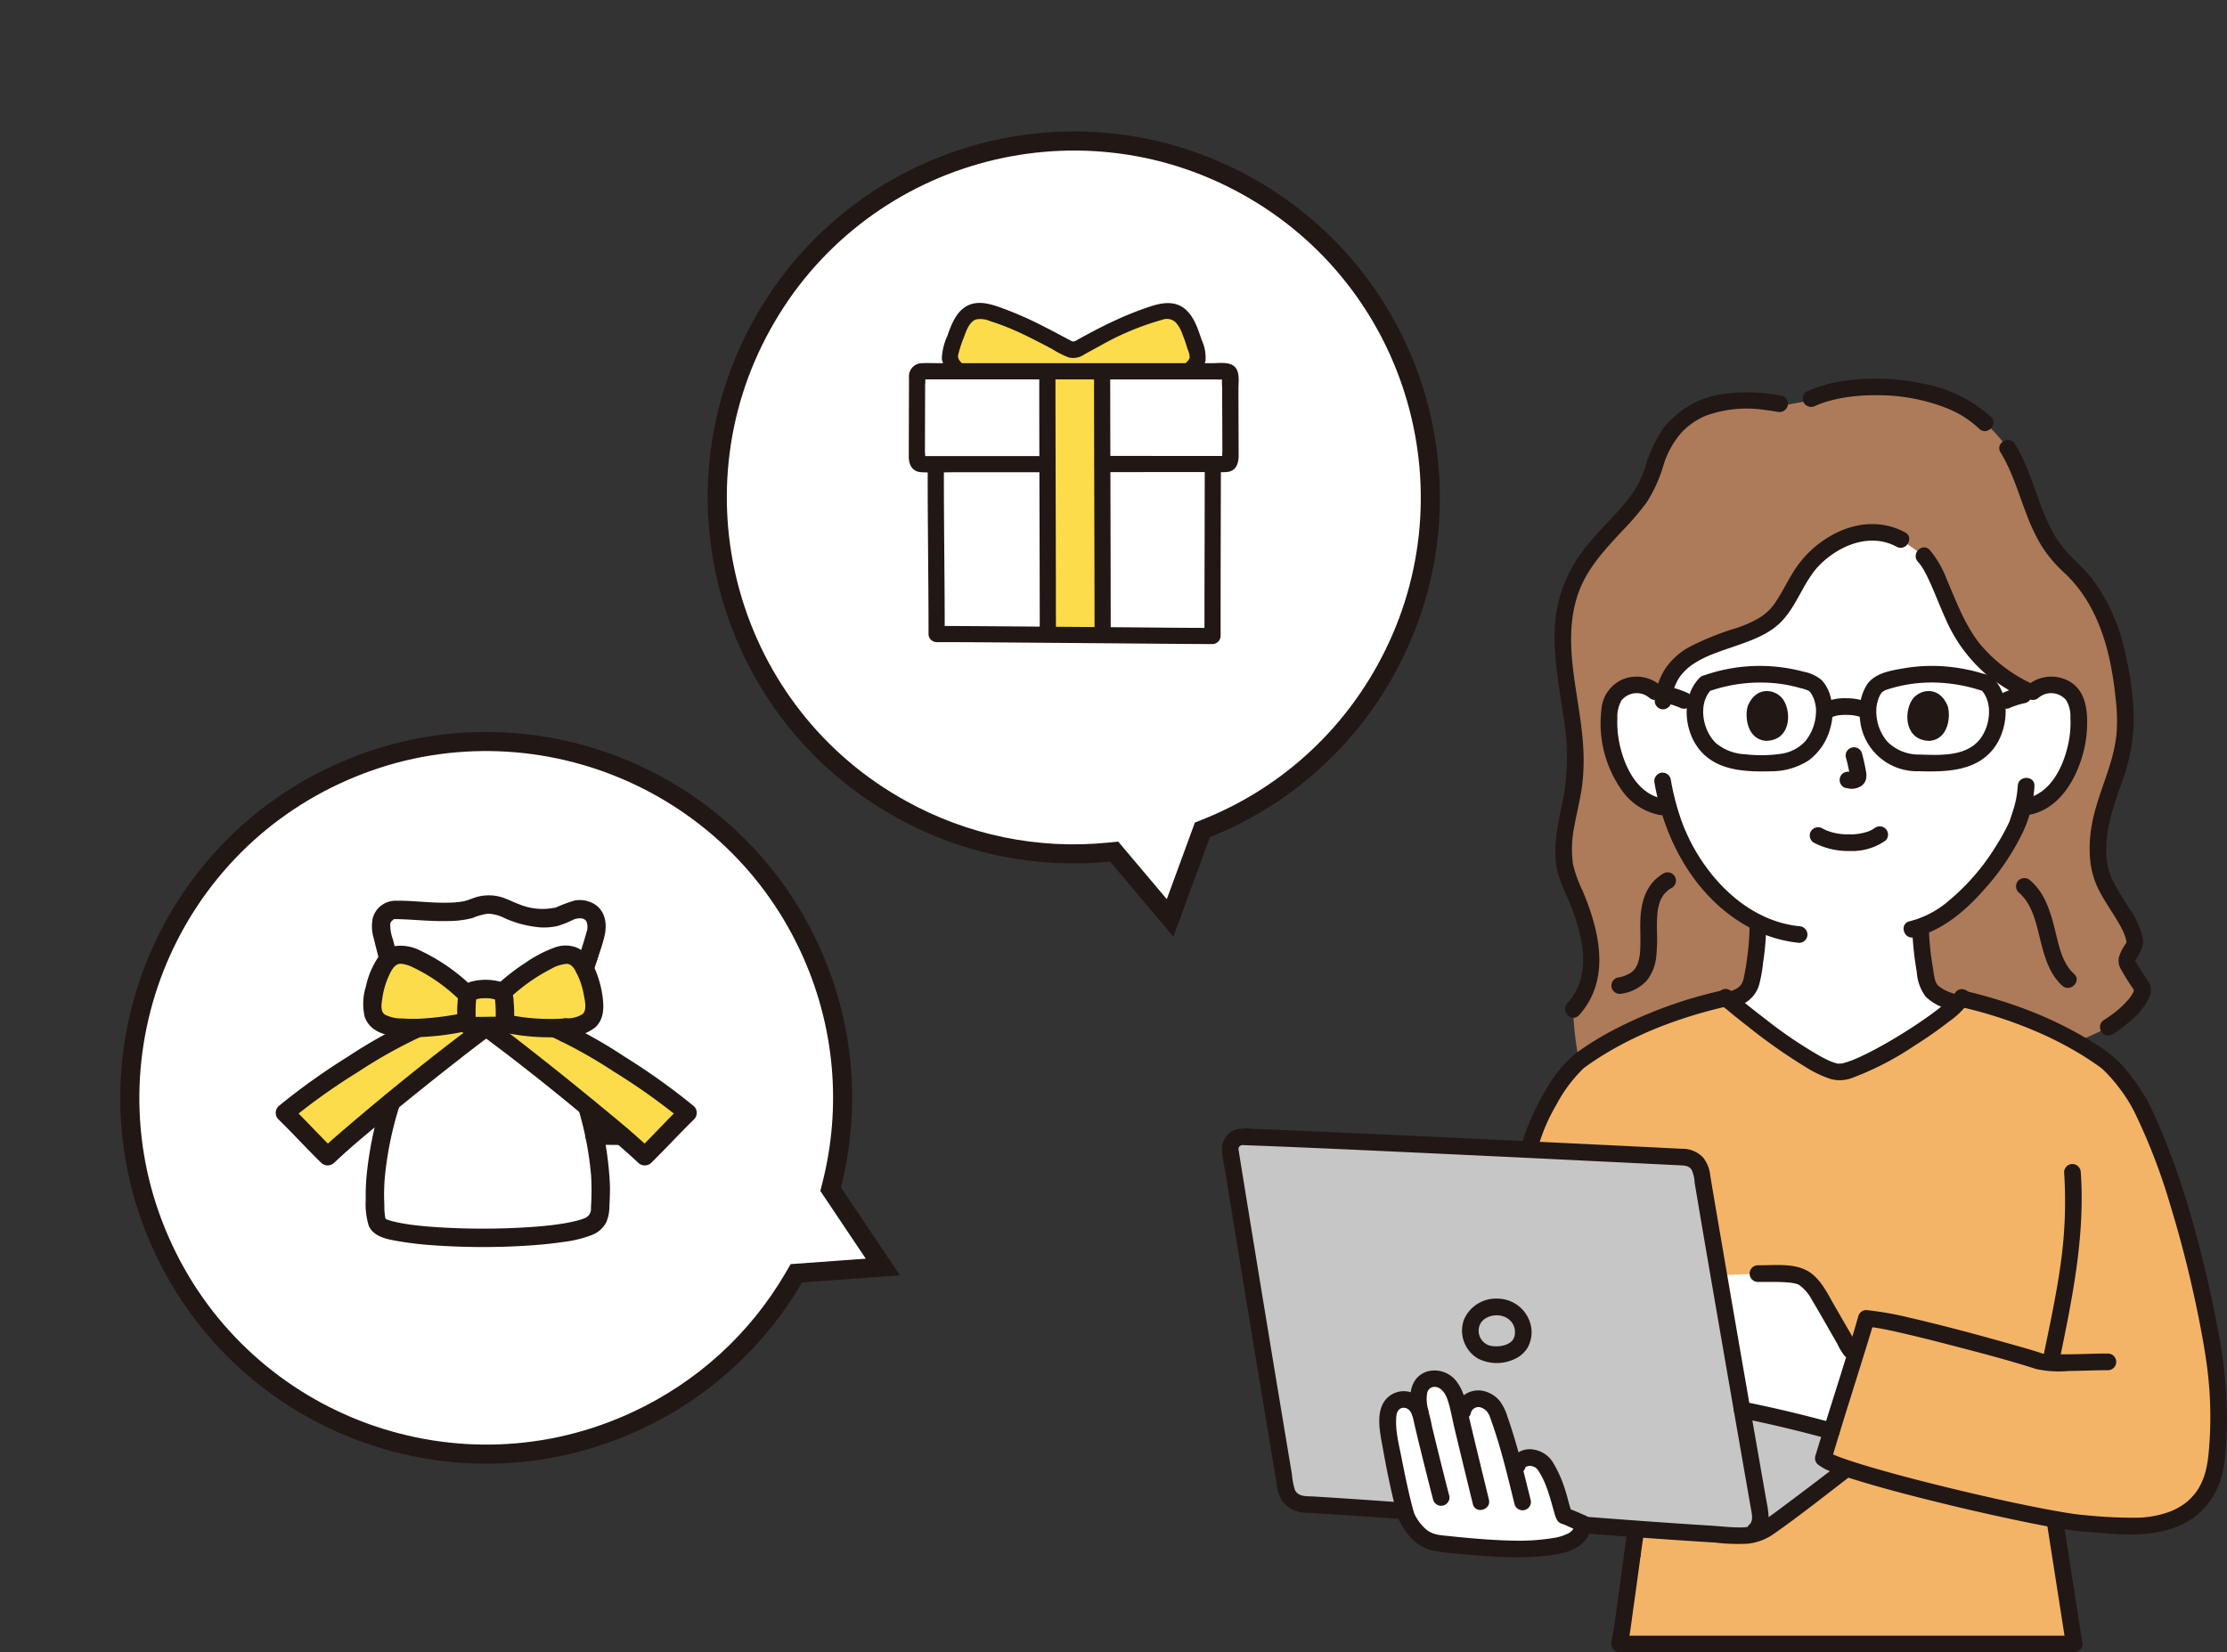 <svg xmlns="http://www.w3.org/2000/svg" width="350" height="259.75" viewBox="0 0 350 259.75">
  <rect x="0" y="0" width="350" height="259.75" fill="#333333" stroke="none"/>
  <g id="グループ_63" data-name="グループ 63" transform="translate(-930.5 -2810.333)">
    <g id="パス_356" data-name="パス 356" transform="matrix(0.875, 0.485, -0.485, 0.875, 1076.837, 2810.333)" fill="#fff" stroke-linecap="round">
      <path d="M 57.5 113.5 C 49.939 113.5 42.606 112.02 35.703 109.1 C 32.385 107.697 29.185 105.96 26.191 103.937 C 23.225 101.934 20.437 99.633 17.902 97.098 C 15.368 94.564 13.067 91.775 11.063 88.809 C 9.041 85.816 7.303 82.615 5.9 79.297 C 2.98 72.394 1.5 65.061 1.5 57.5 C 1.5 49.939 2.98 42.606 5.9 35.703 C 7.303 32.385 9.041 29.185 11.063 26.191 C 13.067 23.225 15.368 20.437 17.902 17.902 C 20.437 15.368 23.225 13.067 26.191 11.063 C 29.185 9.041 32.385 7.303 35.703 5.9 C 42.606 2.98 49.939 1.5 57.5 1.5 C 65.061 1.5 72.394 2.98 79.297 5.9 C 82.615 7.303 85.816 9.041 88.809 11.063 C 91.775 13.067 94.564 15.368 97.098 17.902 C 99.633 20.437 101.934 23.225 103.937 26.191 C 105.96 29.185 107.697 32.385 109.1 35.703 C 112.02 42.606 113.5 49.939 113.5 57.5 C 113.5 64.064 112.376 70.492 110.158 76.604 C 108.014 82.51 104.904 87.985 100.913 92.877 L 100.49 93.395 L 100.594 94.056 L 102.759 107.953 L 90.763 103.382 L 90.024 103.1 L 89.374 103.551 C 79.988 110.06 68.966 113.5 57.5 113.5 Z" stroke="none"/>
      <path d="M 57.5 3 C 50.141 3 43.004 4.441 36.287 7.282 C 33.058 8.647 29.944 10.338 27.031 12.306 C 24.144 14.256 21.43 16.496 18.963 18.963 C 16.496 21.43 14.256 24.144 12.306 27.031 C 10.338 29.944 8.647 33.058 7.282 36.287 C 4.441 43.004 3 50.141 3 57.5 C 3 64.859 4.441 71.996 7.282 78.713 C 8.647 81.942 10.338 85.056 12.306 87.97 C 14.256 90.856 16.496 93.571 18.963 96.038 C 21.43 98.505 24.144 100.744 27.031 102.694 C 29.944 104.663 33.058 106.353 36.287 107.719 C 43.004 110.56 50.141 112 57.5 112 C 68.659 112 79.385 108.652 88.519 102.318 L 89.819 101.417 L 100.88 105.631 L 98.905 92.965 L 99.751 91.928 C 103.635 87.168 106.662 81.84 108.748 76.092 C 110.906 70.144 112 63.889 112 57.5 C 112 50.141 110.56 43.004 107.719 36.287 C 106.353 33.058 104.663 29.944 102.694 27.031 C 100.744 24.144 98.505 21.43 96.038 18.963 C 93.571 16.496 90.856 14.256 87.97 12.306 C 85.056 10.338 81.942 8.647 78.713 7.282 C 71.996 4.441 64.859 3 57.5 3 M 57.5 -7.62939453125e-06 C 89.257 -7.62939453125e-06 115 25.744 115 57.5 C 115 71.277 110.155 83.922 102.076 93.825 L 104.639 110.274 L 90.229 104.783 C 80.939 111.225 69.661 115 57.5 115 C 25.744 115 -7.62939453125e-06 89.257 -7.62939453125e-06 57.5 C -7.62939453125e-06 25.744 25.744 -7.62939453125e-06 57.5 -7.62939453125e-06 Z" stroke="none" fill="#211715"/>
    </g>
    <g id="_3081_color" data-name="3081_color" transform="translate(1122.538 2869.855)">
      <path id="パス_293" data-name="パス 293" d="M115.757,8.864a12.943,12.943,0,0,0-.981,1.25c-1.993,2.89-2.293,6.626-4.351,9.572-2.376,3.4-6.887,7.071-9.412,11.357-6.7,11.374,1.4,23.228-1.4,36.181-.849,3.918-2.044,8.776-.353,12.712,1.76,4.1,6.661,13.1.643,20.243a45.759,45.759,0,0,0,1.05,8.664c3.724,1.464,63.3-.476,63.3-.476a46.266,46.266,0,0,0,19.7-5.359c1.145-.677,5.436-3.748,5.442-6.091,0-.164-2.445-3.575-2.494-4.232-.079-1.063,1.368-2.225,1.274-3.1-.369-3.47-4.932-7.731-5.575-11.757-1.5-9.415,4.773-14.9,4.04-24.451-.662-8.623-2.47-17.206-8.942-23.01-5.9-5.289-5.752-12.666-9.516-18.4a28.21,28.21,0,0,0-3.544-3.96c-7.389-6.544-20.779-7.138-28.274-3.39-.743.179-2.41.451-3.069.57C128.262,4.186,120.544,3.473,115.757,8.864Z" transform="translate(-44.69 -1.049)" fill="#ad7b59"/>
      <path id="パス_294" data-name="パス 294" d="M157.437,45.42c-3.461-1.9-7.743-1.624-12.228,1.789-3.736,2.842-4.26,5.937-6.865,9.458-4.328,5.851-17.085,3.671-18.252,13.85l-1.3-1.175a4.425,4.425,0,0,0-3.54-1.036,4.179,4.179,0,0,0-3,2,5.9,5.9,0,0,0-.619,2.377,17.709,17.709,0,0,0,1.805,9.385,11.25,11.25,0,0,0,2.91,3.817,7.457,7.457,0,0,0,3.47,1.564l1.131.173a30.1,30.1,0,0,0,5.737,11.2,26.179,26.179,0,0,0,8.3,6.8,39.618,39.618,0,0,1-.629,7.1c-.356,2.032-.245,3.849-3.07,4.869-.091.033-.446.151-.851.286,2.589,2.241,13.854,11.233,17.332,11.259,3.094.025,14.923-7.134,18.491-10.757-.93-.363-1.929-.751-2.031-.788-2.826-1.02-2.714-2.835-3.07-4.869a40.241,40.241,0,0,1-.627-6.429c7.812-2.738,14.2-13.389,15.283-16.322.157-.476.477-1.372.763-2.441l.592-.091a7.46,7.46,0,0,0,3.47-1.564,11.264,11.264,0,0,0,2.91-3.817,17.7,17.7,0,0,0,1.8-9.385,5.91,5.91,0,0,0-.618-2.377,4.179,4.179,0,0,0-3-2,4.383,4.383,0,0,0-3.751,1.242c-4.984-2.594-7.394-4.245-10.36-8.6-2.762-4.055-4.262-10.543-6.564-12.966Z" transform="translate(-50.73 -20.12)" fill="#fff"/>
      <path id="パス_295" data-name="パス 295" d="M200.313,50.906a8.088,8.088,0,0,1,1.049,1.538c.4.73.753,1.489,1.087,2.252.775,1.768,1.464,3.573,2.269,5.328a24.161,24.161,0,0,0,6.523,8.761,33.217,33.217,0,0,0,5.27,3.37c1.484.8,2.808-1.463,1.321-2.26a23.484,23.484,0,0,1-7.894-6.206c-2.338-3.028-3.613-6.573-5.115-10.049a15.777,15.777,0,0,0-2.661-4.584c-1.145-1.238-2.994.616-1.851,1.851Z" transform="translate(-90.923 -22.121)" fill="#211715"/>
      <path id="パス_296" data-name="パス 296" d="M147.3,157.2a37.57,37.57,0,0,1-.363,4.622,34.172,34.172,0,0,1-.567,3.388c-.026.1-.055.2-.084.3-.009.028-.115.333-.061.2s-.075.157-.089.184a3.179,3.179,0,0,1-.2.327c.1-.145-.036.044-.082.093a3.449,3.449,0,0,1-.247.242,3.27,3.27,0,0,1-.58.363,17.69,17.69,0,0,1-2.511.891,1.339,1.339,0,0,0-.914,1.61,1.321,1.321,0,0,0,1.61.914,20.216,20.216,0,0,0,3.213-1.195,4.933,4.933,0,0,0,2.362-2.868,22.269,22.269,0,0,0,.637-3.527,43.1,43.1,0,0,0,.491-5.543,1.309,1.309,0,0,0-2.617,0Z" transform="translate(-64.374 -70.909)" fill="#211715"/>
      <path id="パス_297" data-name="パス 297" d="M198.949,157.2a50.107,50.107,0,0,0,.72,6.952,7.32,7.32,0,0,0,1.386,3.893,7.812,7.812,0,0,0,3.336,1.9c.956.372,1.916.736,2.866,1.122a1.317,1.317,0,0,0,1.61-.914,1.34,1.34,0,0,0-.914-1.61c-.84-.342-1.69-.664-2.534-.993A6.28,6.28,0,0,1,203,166.3a2.458,2.458,0,0,1-.527-1.194c-.137-.591-.2-1.2-.3-1.794a42.655,42.655,0,0,1-.6-6.114,1.309,1.309,0,0,0-2.617,0Z" transform="translate(-90.466 -70.907)" fill="#211715"/>
      <path id="パス_298" data-name="パス 298" d="M131.593,4.491a27.543,27.543,0,0,0-9.767-.2,14.286,14.286,0,0,0-9.03,5.576,21.378,21.378,0,0,0-2.635,5.733,16.611,16.611,0,0,1-2.719,5.18c-2.644,3.236-5.822,6.01-8.13,9.521a21.871,21.871,0,0,0-3.424,11.832c-.055,4.111.729,8.182,1.309,12.236a39.053,39.053,0,0,1,.244,12.338c-.768,4.3-2.164,8.683-.976,13.054a34.88,34.88,0,0,0,1.595,3.953,37.811,37.811,0,0,1,1.559,4.464c.85,3.116,1.234,6.678-.263,9.668A9.71,9.71,0,0,1,97.884,100c-1.124,1.249.721,3.108,1.851,1.851,5.076-5.639,3.176-13.34.517-19.623a19.1,19.1,0,0,1-1.484-4.151,17.857,17.857,0,0,1,.268-6.165c.382-2.121.936-4.2,1.2-6.344a33.736,33.736,0,0,0,.12-6.287c-.515-7.757-3.408-15.94-.8-23.595,1.353-3.971,4.232-7.025,7.037-10.033a44.379,44.379,0,0,0,3.772-4.417,22.81,22.81,0,0,0,2.622-5.8,14.152,14.152,0,0,1,2.759-5.074,11.088,11.088,0,0,1,3.92-2.741,18.841,18.841,0,0,1,9.279-.9c.661.074,1.24.164,1.955.288a1.347,1.347,0,0,0,1.613-.91,1.32,1.32,0,0,0-.914-1.61Z" transform="translate(-43.6 -1.795)" fill="#211715"/>
      <path id="パス_299" data-name="パス 299" d="M120.486,142.459c-2.713,1.554-3.57,4.382-3.672,7.339-.046,1.328.031,2.656,0,3.984-.007.319-.019.637-.041.955q-.016.218-.037.433c-.008.081-.017.164-.028.244.026-.192,0-.033-.015.069-.052.269-.1.536-.178.8-.037.128-.078.254-.121.382-.025.07-.052.141-.08.21.071-.172.027-.058-.028.043-.081.146-.16.29-.245.433-.029.047-.063.092-.093.137-.083.123.128-.138-.034.044-.1.113-.205.222-.314.327-.055.055-.115.1-.174.154.142-.121.009,0-.069.047a5.227,5.227,0,0,1-2.137.795,1.32,1.32,0,0,0-.914,1.61,1.336,1.336,0,0,0,1.61.914,6.587,6.587,0,0,0,3.919-2.083,7.181,7.181,0,0,0,1.483-3.822,29.531,29.531,0,0,0,.1-4.008c-.008-.688-.01-1.376.027-2.063q.025-.454.075-.907c.03-.267.012-.089,0-.032.013-.084.025-.167.04-.251.03-.164.062-.327.1-.491a7.355,7.355,0,0,1,.306-1c.076-.2-.078.164.011-.023.044-.092.087-.183.135-.273.076-.145.164-.281.246-.42.17-.28.022-.076.2-.278.128-.143.256-.282.4-.413a3.5,3.5,0,0,1,.844-.595,1.31,1.31,0,0,0-1.321-2.26Z" transform="translate(-51.048 -64.697)" fill="#211715"/>
      <path id="パス_300" data-name="パス 300" d="M224.241,19.616c1.847,3.032,2.814,6.434,4.081,9.724a30.072,30.072,0,0,0,2.29,4.858,20.823,20.823,0,0,0,3.67,4.377c5.442,5.087,7.328,12.559,8.051,19.728a28.015,28.015,0,0,1,.133,5.725,25.61,25.61,0,0,1-1.07,4.848c-.971,3.166-2.3,6.237-2.839,9.522a20.128,20.128,0,0,0-.212,5.423,13.452,13.452,0,0,0,1.66,5.19c.85,1.551,1.87,3,2.759,4.526a12.363,12.363,0,0,1,.995,1.987,6.308,6.308,0,0,1,.284,1.016c.007.04.005.143.013.117.05-.194-.1.155-.13.21a7.592,7.592,0,0,0-1.083,2.151,2.7,2.7,0,0,0,.349,1.908,33.369,33.369,0,0,0,1.832,2.934c.109.164.206.338.318.5a.851.851,0,0,1,.081.139c.007-.008-.12-.327-.13-.365-.035-.137.032-.2-.019-.15a2.057,2.057,0,0,0-.125.436c.058-.153-.076.15-.1.194a5.945,5.945,0,0,1-.488.763,14.917,14.917,0,0,1-2.944,2.732c-.369.268-.745.529-1.136.763a1.31,1.31,0,0,0,1.321,2.26,20.363,20.363,0,0,0,2.977-2.227,10.114,10.114,0,0,0,2.781-3.5,2.64,2.64,0,0,0,.141-2.188,10.211,10.211,0,0,0-.611-.968c-.347-.529-.7-1.058-1.031-1.6-.141-.227-.281-.455-.413-.688-.066-.116-.129-.233-.192-.351-.023-.044-.044-.091-.068-.135-.109-.192.014.075.028.08-.17-.055.084-.215-.035-.1-.033.031.046.082.025.115.013-.02.038-.138.051-.154a9.38,9.38,0,0,0,.6-.995,3.313,3.313,0,0,0,.531-2.49,13.246,13.246,0,0,0-2.018-4.471,50.319,50.319,0,0,1-2.8-4.737,11.252,11.252,0,0,1-.9-5.006c.036-3.405,1.193-6.608,2.286-9.79a29.994,29.994,0,0,0,2.038-10.547,51.277,51.277,0,0,0-1.69-11.591,28.8,28.8,0,0,0-4.826-10.238c-1.209-1.573-2.7-2.811-4.021-4.269a18.072,18.072,0,0,1-2.875-4.444c-1.551-3.263-2.437-6.8-3.961-10.076A24.91,24.91,0,0,0,226.5,18.3c-.872-1.436-3.14-.123-2.26,1.321Z" transform="translate(-101.876 -8.038)" fill="#211715"/>
      <path id="パス_301" data-name="パス 301" d="M169.384,4.279a15.392,15.392,0,0,1,1.923-.7,23,23,0,0,1,2.5-.575,29.787,29.787,0,0,1,5.4-.393,29.281,29.281,0,0,1,11.051,2.121,15.668,15.668,0,0,1,4.888,3.147c1.2,1.179,3.057-.67,1.851-1.851A21.684,21.684,0,0,0,186.26.776,35.207,35.207,0,0,0,173.842.368a21.224,21.224,0,0,0-5.78,1.65,1.32,1.32,0,0,0-.469,1.791,1.34,1.34,0,0,0,1.791.469Z" transform="translate(-76.128 0)" fill="#211715"/>
      <path id="パス_302" data-name="パス 302" d="M229.267,146.215c2.116,1.8,2.715,4.591,3.354,7.169.666,2.689,1.4,5.591,3.533,7.525,1.246,1.129,3.1-.717,1.854-1.851-1.938-1.756-2.41-4.58-3.031-7.058-.7-2.781-1.59-5.708-3.856-7.634a1.344,1.344,0,0,0-1.851,0,1.321,1.321,0,0,0,0,1.854Z" transform="translate(-104.082 -65.48)" fill="#211715"/>
      <path id="パス_303" data-name="パス 303" d="M127.372,69.747a7.983,7.983,0,0,1,1.23-3.659,8.227,8.227,0,0,1,2.391-2.275,15.265,15.265,0,0,1,1.609-.885,17.183,17.183,0,0,1,1.609-.683c1.234-.472,2.492-.876,3.738-1.315,2.39-.84,4.9-1.805,6.707-3.663,2.595-2.677,3.533-6.527,6.241-9.125,3.125-3,7.821-4.827,11.882-2.643,1.484.8,2.807-1.461,1.321-2.26-4-2.149-8.528-1.481-12.272.9a16.5,16.5,0,0,0-4.994,4.853c-1.117,1.69-1.963,3.544-3.1,5.228a7.815,7.815,0,0,1-2.568,2.466,16.666,16.666,0,0,1-1.745.892,2.178,2.178,0,0,1-.227.1q-.213.087-.429.172c-.332.13-.665.255-1,.376a43.286,43.286,0,0,0-7.814,3.156,11.165,11.165,0,0,0-3.5,3.221,10.846,10.846,0,0,0-1.7,5.144,1.318,1.318,0,0,0,1.309,1.309,1.338,1.338,0,0,0,1.309-1.309Z" transform="translate(-56.73 -19.071)" fill="#211715"/>
      <path id="パス_304" data-name="パス 304" d="M184.658,195.2a25.707,25.707,0,0,0-5.4-6.834c-6.012-4.4-13.966-7.808-22.662-9.8-2.29,3.223-15.842,11.59-19.186,11.563-4.181-.034-19.606-13.011-17.709-11.665-8.874,1.977-17,5.422-23.116,9.9-1.258.921-3.393,3.781-5.111,6.834a41.221,41.221,0,0,0-2.67,6.428l17.985,45.861c.269,1.818-.218,7.4-1.522,15.855-.2,1.282-1.941,14.475-2.363,16.426a2.544,2.544,0,0,0-.04.259h71.466c-.233-1.462-2.227-14.243-2.979-19.022l-.061-.594a43.293,43.293,0,0,0,5.16.69c4.123.14,17.753,3.069,20.12-9.106a60.83,60.83,0,0,0,.09-14.379c-.885-8.2-5.433-29.642-12-42.416" transform="translate(-40.378 -81.107)" fill="#f4b467"/>
      <path id="パス_305" data-name="パス 305" d="M118.533,322.739c.545-3.975,1.187-7.936,1.612-11.927a29.407,29.407,0,0,0,.257-7.116,1.316,1.316,0,0,0-1.61-.914,1.342,1.342,0,0,0-.914,1.61c-.073-.519,0,.062,0,.191.012.2.017.4.019.6,0,.475-.01.951-.031,1.426-.064,1.4-.195,2.805-.344,4.2-.4,3.759-1.006,7.488-1.519,11.233a1.354,1.354,0,0,0,.914,1.61,1.318,1.318,0,0,0,1.61-.914Z" transform="translate(-52.734 -137.664)" fill="#211715"/>
      <path id="パス_306" data-name="パス 306" d="M114.84,351.974c.414-1.952.633-3.958.912-5.932.377-2.666.74-5.334,1.1-8a1.354,1.354,0,0,0-.914-1.61,1.318,1.318,0,0,0-1.61.914c-.364,2.668-.727,5.336-1.1,8-.279,1.974-.5,3.98-.911,5.931C111.968,352.921,114.491,353.622,114.84,351.974Z" transform="translate(-51.057 -152.965)" fill="#211715"/>
      <path id="パス_307" data-name="パス 307" d="M237.84,329.183q1.305,8.307,2.6,16.614.188,1.2.378,2.408a1.319,1.319,0,0,0,1.61.914,1.341,1.341,0,0,0,.914-1.61c-.793-4.966-1.556-9.937-2.334-14.9q-.322-2.058-.646-4.117a1.318,1.318,0,0,0-1.61-.914A1.34,1.34,0,0,0,237.84,329.183Z" transform="translate(-108.133 -148.937)" fill="#211715"/>
      <path id="パス_308" data-name="パス 308" d="M240.036,227.727a70.088,70.088,0,0,1-.579,14.663c-.664,4.7-1.671,9.346-2.625,14a1.341,1.341,0,0,0,.914,1.61,1.322,1.322,0,0,0,1.61-.914c1.991-9.7,3.992-19.4,3.3-29.355a1.34,1.34,0,0,0-1.309-1.309A1.32,1.32,0,0,0,240.036,227.727Z" transform="translate(-107.674 -102.959)" fill="#211715"/>
      <path id="パス_309" data-name="パス 309" d="M212.425,179.076a69.131,69.131,0,0,1,12.861,4.318,56.021,56.021,0,0,1,5.551,2.91q1.33.8,2.609,1.682.3.209.6.423c.085.06.169.121.253.183.273.2-.129-.109.05.037.264.218.513.454.754.7a26.863,26.863,0,0,1,4.214,5.693,1.31,1.31,0,0,0,2.26-1.321,31.775,31.775,0,0,0-4.009-5.572,20.292,20.292,0,0,0-4.308-3.4,60.579,60.579,0,0,0-12.3-5.875,74.949,74.949,0,0,0-7.843-2.3c-1.636-.387-2.336,2.136-.7,2.524Z" transform="translate(-96.169 -80.266)" fill="#211715"/>
      <path id="パス_310" data-name="パス 310" d="M88.969,201.131a28.2,28.2,0,0,1,2.854-6.671,23.088,23.088,0,0,1,4.3-5.78c.029-.026.2-.168.025-.028.109-.086.226-.164.337-.244q.341-.244.686-.483.79-.545,1.6-1.055,1.576-.995,3.223-1.87a58.957,58.957,0,0,1,7.038-3.178,74.146,74.146,0,0,1,9.074-2.746c1.636-.387.945-2.912-.7-2.524a69.979,69.979,0,0,0-16.14,5.876,46.422,46.422,0,0,0-6.489,4,20.649,20.649,0,0,0-4.689,5.838,33.744,33.744,0,0,0-2.211,4.362,28.256,28.256,0,0,0-1.432,3.809,1.31,1.31,0,0,0,2.524.7Z" transform="translate(-39.285 -80.265)" fill="#211715"/>
      <path id="パス_311" data-name="パス 311" d="M142.756,177.274c-.109.8,1.032,1.527,1.552,1.963,1.068.893,2.158,1.761,3.258,2.617a87.554,87.554,0,0,0,9.152,6.429,17.538,17.538,0,0,0,3.906,1.848,5.5,5.5,0,0,0,3.407-.208,47.123,47.123,0,0,0,9.77-5.071,65.64,65.64,0,0,0,5.406-3.781,12.983,12.983,0,0,0,3.176-3.134c.886-1.438-1.377-2.754-2.26-1.321-.05.081-.109.155-.158.236.082-.13.112-.127-.045.05-.184.207-.371.41-.569.6-.491.48-1.012.927-1.545,1.357-1.138.92-2.664,1.991-4.06,2.911q-2.423,1.6-4.956,3.018c-.8.447-1.606.879-2.424,1.288q-.517.258-1.04.5c-.174.081-.349.164-.525.24-.084.038-.579.248-.354.155a14.5,14.5,0,0,1-1.735.615c-.228.062-.457.1-.688.149.452-.1-.141-.025-.305-.025.154,0,.218.05-.026-.013-.1-.026-.2-.046-.3-.074-.282-.077-.556-.182-.829-.286-.195-.074.188.09-.143-.062-.144-.067-.289-.132-.432-.2-.327-.158-.651-.327-.971-.5a68.708,68.708,0,0,1-8.561-5.78c-1.2-.912-2.471-1.908-3.756-2.964-.4-.327-.794-.654-1.184-.993-.118-.1-.231-.211-.351-.311a1.284,1.284,0,0,0-.115-.109c-.01-.007-.017-.024-.028-.028.169.062.364.763.348.878a1.315,1.315,0,0,0-1.309-1.309,1.342,1.342,0,0,0-1.309,1.309Z" transform="translate(-64.91 -80.018)" fill="#211715"/>
      <path id="パス_312" data-name="パス 312" d="M113.531,365.027H184.7a1.309,1.309,0,0,0,0-2.617H113.531A1.309,1.309,0,0,0,113.531,365.027Z" transform="translate(-51.049 -164.799)" fill="#211715"/>
      <path id="パス_313" data-name="パス 313" d="M2.5,219.853a1.927,1.927,0,0,1,1.886-1.278c14.873.526,57.933,2.645,69.413,3.211a2.8,2.8,0,0,1,2.631,2.349c1.7,10.336,7.942,46.234,9.6,55.563l.141.792a6.64,6.64,0,0,1-.937.419,8.388,8.388,0,0,1-2.77.382c-23.911-1.375-44.795-3.549-68.566-4.958a2.955,2.955,0,0,1-2.745-2.454C9.184,262.27,4.138,231.656,2.409,220.8a1.917,1.917,0,0,1,.087-.951Z" transform="translate(-1.082 -99.393)" fill="#c6c6c6"/>
      <path id="パス_314" data-name="パス 314" d="M147.008,258.127l-3.78.171c1.156,6.719,2.47,14.306,3.657,21.141.545.109.876.178.876.178l4.22.856c1.407.316,5.24,1.287,8.975,2.319,1.112-3.6,2.681-8.647,3.857-12.464q-.436-.129-.872-.254l-4.54-7.863a9.156,9.156,0,0,0-3-3.59c-1.338-.779-5.519-.574-7.066-.6Z" transform="translate(-65.128 -117.328)" fill="#fff"/>
      <path id="パス_315" data-name="パス 315" d="M151.513,306.363c-.478-2.734-1.013-5.813-1.577-9.06l.876.178,4.222.859c2.447.545,12.214,3.074,16.023,4.459l-1.064.861c-4.861,3.935-13.752,10.627-15.854,12.092a7.749,7.749,0,0,1-.882.54l-.14-.791C152.762,313.5,152.2,310.286,151.513,306.363Z" transform="translate(-68.179 -135.193)" fill="#c6c6c6"/>
      <path id="パス_316" data-name="パス 316" d="M84.686,280.362c1.886-1.533,1.141-4.209.785-6.24q-.468-2.672-.934-5.339-1.176-6.736-2.345-13.472-2.354-13.577-4.672-27.154-.382-2.256-.76-4.515a5.473,5.473,0,0,0-1.087-2.842,4.389,4.389,0,0,0-3.3-1.431q-4.392-.218-8.785-.432-13.447-.658-26.895-1.294-13.432-.633-26.866-1.213-2.468-.1-4.937-.2a8.336,8.336,0,0,0-2.581.074,3.247,3.247,0,0,0-2.293,3.4c.17,1.66.523,3.322.79,4.969q.491,3.028.984,6.057,2.378,14.581,4.8,29.154.991,5.978,1.992,11.955a6.819,6.819,0,0,0,.823,2.777,4.681,4.681,0,0,0,3.941,1.963q5.434.327,10.863.709c14.177,1,28.34,2.248,42.519,3.263q5.405.387,10.815.724a30.2,30.2,0,0,0,5.034.178,8.577,8.577,0,0,0,4.1-1.507c3.521-2.454,6.91-5.116,10.306-7.736,1.933-1.491,3.861-2.99,5.759-4.526a1.318,1.318,0,0,0,0-1.851,1.339,1.339,0,0,0-1.851,0c-3.785,3.061-7.663,6.008-11.56,8.926-1.316.986-2.628,1.985-3.98,2.925a6.2,6.2,0,0,1-3.493,1.2c-1.694.048-3.429-.174-5.12-.28-13.781-.862-27.539-2.04-41.306-3.1-7-.54-14-1.048-21.009-1.475-1.042-.064-2.443.1-2.956-1.057a10.446,10.446,0,0,1-.457-2.4q-.448-2.672-.893-5.344-2.333-14.013-4.629-28.031-1.045-6.374-2.079-12.749-.382-2.349-.756-4.7c-.044-.277-.131-.473.119-.758.234-.266.579-.2.908-.187l2.081.078c8.07.311,16.14.687,24.21,1.062q13.723.637,27.443,1.309,5.374.261,10.747.525l3.865.19c.7.035,1.377.055,1.8.709a5.557,5.557,0,0,1,.472,2.035c1.322,7.919,2.695,15.83,4.062,23.741q2.229,12.893,4.483,25.782.184,1.052.369,2.1c.131.747.266,1.649-.378,2.173a1.317,1.317,0,0,0,0,1.851,1.339,1.339,0,0,0,1.851,0Z" transform="translate(0 -98.297)" fill="#211715"/>
      <path id="パス_317" data-name="パス 317" d="M53.032,294.117a2.857,2.857,0,0,0-3.217-2.492,2.514,2.514,0,0,0-1.97,2.551c-.116,1.851.283,3.944.945,7.348.507,2.61,1.157,5.632,1.832,8.1,1.082,2.519,2.658,4.173,4.976,4.513a114.952,114.952,0,0,0,14.291.927c3.439-.35,8.6-.308,8.561-4.015-1.282-.378-2.415-1.091-2.912-1.177a8.691,8.691,0,0,1-.418-1.306c-.545-2.28-1.959-6.439-3.352-7.365-1.118-.744-3.03-.756-3.593.738,0,0-.158.42-.4,1.067-.164-.64-.332-1.306-.5-2.014a69.512,69.512,0,0,0-2.19-7.1,3.479,3.479,0,0,0-2.314-2.314,2.491,2.491,0,0,0-3.183,1.854l-.211,1.649-.66-2.969c-.746-3.321-2.839-4.224-4.369-3.682-1.72.61-2.083,2.449-1.428,5.149" transform="translate(-21.746 -131.089)" fill="#fff"/>
      <path id="パス_318" data-name="パス 318" d="M85.333,311.553c-.1.244.091-.348.047-.047.109-.1.109-.109-.007-.02a1.858,1.858,0,0,1,.191-.119c.135-.067.134-.068,0,0a2.156,2.156,0,0,1,.218-.062c.152-.028.15-.031-.006-.007.077-.007.155-.01.233-.01a1.991,1.991,0,0,1,.235.009c-.152-.026-.15-.025,0,0s.3.076.455.126c-.26-.087.152.084.208.115.183.1.151.143.023,0,.081.088.173.17.257.257.044.05.086.1.128.152q-.147-.192-.014-.01c.172.268.345.532.5.812a13.808,13.808,0,0,1,.812,1.777c.517,1.341.858,2.715,1.258,4.089a5.418,5.418,0,0,0,.436,1.179,1.42,1.42,0,0,0,.855.617c.051.019.424.159.164.047.853.367,1.674.791,2.563,1.08a1.309,1.309,0,0,0,.7-2.524,30.055,30.055,0,0,0-2.8-1.142l.914.914c-.5-1.27-.744-2.637-1.188-3.931a18.7,18.7,0,0,0-1.757-3.957,4.332,4.332,0,0,0-3.043-2.167,3.424,3.424,0,0,0-3.9,2.123,1.317,1.317,0,0,0,.914,1.61,1.341,1.341,0,0,0,1.61-.914Z" transform="translate(-37.636 -140.357)" fill="#211715"/>
      <path id="パス_319" data-name="パス 319" d="M79,308.929c-1.095-4.4-2.139-8.838-3.653-13.111a7.828,7.828,0,0,0-1.245-2.5,4.723,4.723,0,0,0-2.528-1.527,3.808,3.808,0,0,0-4.507,2.841,1.347,1.347,0,0,0,.914,1.61,1.319,1.319,0,0,0,1.61-.914,1.221,1.221,0,0,1,1.432-.981,2.359,2.359,0,0,1,.878.442,2.893,2.893,0,0,1,.775,1.309c.281.773.545,1.552.8,2.335,1.187,3.667,2.072,7.449,3,11.189a1.31,1.31,0,0,0,2.524-.7Z" transform="translate(-30.477 -132.652)" fill="#211715"/>
      <path id="パス_320" data-name="パス 320" d="M66.646,306.219c-1.041-4.275-2.084-8.55-3.1-12.831-.424-1.787-.661-3.828-1.73-5.364a4.334,4.334,0,0,0-4.952-1.921c-2.871,1.036-2.859,4.222-2.271,6.732.384,1.639,2.908.946,2.523-.7a6.011,6.011,0,0,1-.177-2.663,1.29,1.29,0,0,1,.318-.629c.123-.124.015-.051.222-.167a1.1,1.1,0,0,1,.362-.146,1.846,1.846,0,0,1,.218-.046c-.064.01-.251.007-.013.013.092,0,.491.047.225,0a2.806,2.806,0,0,1,.4.109c.2.069-.159-.083.031.016a2.8,2.8,0,0,1,.281.164.974.974,0,0,1,.273.232,3.262,3.262,0,0,1,.3.332,4.409,4.409,0,0,1,.591,1.172c.483,1.423.726,2.966,1.074,4.427q.692,2.907,1.4,5.81.745,3.079,1.5,6.156c.4,1.636,2.923.943,2.524-.7Z" transform="translate(-24.682 -129.999)" fill="#211715"/>
      <path id="パス_321" data-name="パス 321" d="M50.747,327c1.1,2.5,2.994,4.67,5.8,5.122,1.717.276,3.464.409,5.2.556,4.678.4,9.393.718,14.047-.1,2.607-.456,5.131-1.785,5.223-4.738.055-1.684-2.563-1.683-2.617,0a1.489,1.489,0,0,1-.233.865,1.921,1.921,0,0,1-.6.559,7.83,7.83,0,0,1-2.634.818,32.777,32.777,0,0,1-5.665.4c-3.962-.058-7.916-.436-11.853-.863-.18-.02.279.047-.066-.01-.2-.033-.4-.063-.6-.109a4.131,4.131,0,0,1-1.51-.672A7.4,7.4,0,0,1,53,325.676a1.317,1.317,0,0,0-1.79-.469A1.341,1.341,0,0,0,50.745,327Z" transform="translate(-22.997 -147.802)" fill="#211715"/>
      <path id="パス_322" data-name="パス 322" d="M56.336,308.309q-.939-3.646-1.839-7.3-.442-1.79-.87-3.582a23,23,0,0,0-.617-2.544,4.347,4.347,0,0,0-2.822-2.826,3.732,3.732,0,0,0-3.9,1.27c-1.558,2.018-.8,5.218-.388,7.507.644,3.622,1.378,7.245,2.345,10.8a1.31,1.31,0,0,0,2.523-.7c-.76-2.8-1.355-5.641-1.908-8.487-.411-2.116-1.045-4.436-.823-6.614.076-.748.484-1.383,1.286-1.293.852.095,1.2,1.007,1.356,1.713.407,1.823.852,3.638,1.3,5.453q.9,3.653,1.84,7.3a1.31,1.31,0,0,0,2.524-.7Z" transform="translate(-20.619 -132.746)" fill="#211715"/>
      <path id="パス_323" data-name="パス 323" d="M74.808,267.862c.1,0,.205.014.308.021-.3-.019-.076-.014.009,0,.185.04.368.079.549.136.065.021.129.046.194.066.32.1-.23-.13.065.027a6.063,6.063,0,0,1,.534.3c.008,0,.269.208.116.079s.1.092.1.1a4.966,4.966,0,0,1,.355.372c-.206-.232.01.019.043.069.049.073.094.148.137.225s.082.157.122.236c-.139-.273.025.073.047.142a3.724,3.724,0,0,1,.142.606c-.037-.256-.008-.045-.008.005,0,.123.011.246.009.37a1.866,1.866,0,0,0-.014.273c.027.184.068-.283,0,.015-.045.194-.1.376-.158.564.109-.33-.055.086-.109.18-.046.076-.1.148-.15.218.189-.263.07-.087.008-.029-.117.109-.228.222-.351.327.028-.025.243-.164.055-.049-.1.062-.2.128-.3.184-.087.049-.523.228-.167.1-.14.055-.279.1-.423.147s-.29.08-.436.109c-.088.019-.177.033-.266.05-.286.055.26-.019-.008,0a7.691,7.691,0,0,1-.965.023,2.82,2.82,0,0,0-.418-.036c.288-.033.194.031.055,0s-.249-.055-.372-.088c-.086-.026-.17-.065-.256-.088-.185-.048.245.145-.033-.021-.154-.092-.31-.178-.461-.278.249.164-.03-.027-.071-.064-.067-.059-.131-.122-.194-.186s-.121-.133-.18-.2c.195.218-.046-.07-.083-.128-.049-.076-.095-.154-.138-.234-.023-.042-.164-.37-.055-.085a4,4,0,0,1-.164-.53s-.066-.361-.037-.16-.009-.17-.009-.169q-.007-.176,0-.352c0-.062.055-.4.007-.132a4.2,4.2,0,0,1,.185-.682c-.1.279.029-.044.055-.088.052-.095.113-.183.169-.273.171-.284-.177.164.055-.071.075-.075.143-.154.218-.227s.155-.141.237-.207c-.234.186.019,0,.076-.039a4.81,4.81,0,0,1,.553-.3c-.291.136.023,0,.075-.021.1-.034.2-.064.3-.092s.2-.051.3-.072c.067-.014.134-.026.2-.037q-.245.031-.1.014c.214,0,.427-.03.643-.026a1.321,1.321,0,0,0,1.309-1.309,1.335,1.335,0,0,0-1.309-1.309,5.469,5.469,0,0,0-5.289,3.308,5.092,5.092,0,0,0,2.239,6.132,6.562,6.562,0,0,0,5.678.076,4.607,4.607,0,0,0,2.072-1.786,4.977,4.977,0,0,0,.554-3.368,5.4,5.4,0,0,0-5.255-4.362A1.318,1.318,0,0,0,73.5,266.55a1.336,1.336,0,0,0,1.306,1.312Z" transform="translate(-31.474 -120.611)" fill="#211715"/>
      <path id="パス_324" data-name="パス 324" d="M232.717,89.211a3.076,3.076,0,0,1,4.288.377,4.823,4.823,0,0,1,.689,2.757,15.873,15.873,0,0,1-.19,3.373c-.67,3.9-2.73,8.663-7.08,9.411a1.319,1.319,0,0,0-.914,1.61,1.339,1.339,0,0,0,1.61.914c4.471-.768,7.136-4.974,8.375-9.005a18.7,18.7,0,0,0,.8-6.663c-.142-2.167-.8-4.206-2.791-5.344a5.79,5.79,0,0,0-6.634.717,1.32,1.32,0,0,0,0,1.851,1.335,1.335,0,0,0,1.851,0Z" transform="translate(-104.343 -39.068)" fill="#211715"/>
      <path id="パス_325" data-name="パス 325" d="M214.417,116.373a14.931,14.931,0,0,1-.7,3.751c-.141.472-.3.94-.453,1.407-.042.127-.083.254-.129.378-.02.055-.044.1-.062.157-.094.273.076-.168.016-.037a31.621,31.621,0,0,1-1.958,3.582,35.279,35.279,0,0,1-7.879,9.087,14.991,14.991,0,0,1-5.834,2.952c-1.641.377-.947,2.9.7,2.524,4.407-1.012,8.1-4.181,11.009-7.5a38.106,38.106,0,0,0,6.144-9.136,19.363,19.363,0,0,0,1.772-7.165c.055-1.685-2.563-1.683-2.617,0Z" transform="translate(-89.343 -52.344)" fill="#211715"/>
      <path id="パス_326" data-name="パス 326" d="M118.613,87.361a5.768,5.768,0,0,0-5.94-1.043,5.615,5.615,0,0,0-3.41,4.862,18.162,18.162,0,0,0,3.175,12.541,9.465,9.465,0,0,0,5.922,3.93,1.347,1.347,0,0,0,1.609-.912,1.319,1.319,0,0,0-.914-1.61c-4.351-.748-6.411-5.507-7.081-9.411a15.839,15.839,0,0,1-.194-3.253,5.133,5.133,0,0,1,.641-2.8,3.06,3.06,0,0,1,4.34-.456,1.343,1.343,0,0,0,1.851,0,1.32,1.32,0,0,0,0-1.851Z" transform="translate(-49.628 -39.068)" fill="#211715"/>
      <path id="パス_327" data-name="パス 327" d="M124.666,115.255c1.609,9.284,6.638,18.376,15.239,22.859a20.666,20.666,0,0,0,7.479,2.24,1.317,1.317,0,0,0,1.309-1.309,1.338,1.338,0,0,0-1.309-1.309c-8.88-.92-15.8-8.879-18.594-16.879a39.663,39.663,0,0,1-1.6-6.3,1.319,1.319,0,0,0-1.61-.914,1.339,1.339,0,0,0-.914,1.61Z" transform="translate(-56.669 -51.657)" fill="#211715"/>
      <path id="パス_328" data-name="パス 328" d="M173.624,269.344q-2.63-.886-5.3-1.655l.782.6-3.605-6.244c-1.007-1.745-1.942-3.745-3.529-5.048-2.323-1.908-5.795-1.37-8.6-1.409a1.309,1.309,0,0,0,0,2.617c1.643.023,3.288-.055,4.927.1a6.275,6.275,0,0,1,1.022.168c.124.031.248.066.369.109h0a3.093,3.093,0,0,1,.273.161,6.875,6.875,0,0,1,1.967,2.353c1.363,2.277,2.661,4.6,3.989,6.9a9.085,9.085,0,0,0,1.14,1.884,4.461,4.461,0,0,0,1.846.709q2.026.606,4.029,1.282c1.6.538,2.287-1.989.7-2.523Z" transform="translate(-69.166 -116.205)" fill="#211715"/>
      <path id="パス_329" data-name="パス 329" d="M178.9,274.929c.576-1.877,1.011-3.309,1.173-3.88l.031-.109,1.141.109c3.9.371,22.41,5.395,26.314,6.718l-5.583,23.2c-11.82-2.556-27.084-6.57-28.63-8.035C173.879,291.127,177.09,280.828,178.9,274.929Z" transform="translate(-78.824 -123.205)" fill="#f4b467"/>
      <path id="パス_330" data-name="パス 330" d="M217.028,247.3c-1.826,0-3.649.081-5.474.113-.944.017-1.889.024-2.835,0-.439-.009-.878-.023-1.317-.049-.19-.011-.382-.025-.57-.038-.01,0-.295-.048-.128-.009.13.03-.009-.016-.033-.024-1.779-.6-3.6-1.091-5.4-1.6-5.223-1.472-10.472-2.875-15.758-4.094a49.823,49.823,0,0,0-6.5-1.129,1.317,1.317,0,0,0-1.262.961c-1.763,6.216-3.8,12.366-5.7,18.539-.354,1.145-.714,2.294-1.055,3.446a1.3,1.3,0,0,0,.336,1.273,7.557,7.557,0,0,0,2.438,1.272c1.282.5,2.6.917,3.912,1.32,3.789,1.161,7.628,2.164,11.472,3.124q6.445,1.609,12.946,2.989c3.313.7,6.644,1.38,10.006,1.8,1,.124,2.006.155,3.01.243,1.521.133,3.041.277,4.569.309,3.765.077,7.841-.443,10.929-2.778a11.821,11.821,0,0,0,3.92-5.371,16.814,16.814,0,0,0,.88-4.48c.157-1.707.258-3.419.281-5.134a74.63,74.63,0,0,0-1.441-14.439c-.978-5.338-2.213-10.633-3.664-15.862a123.526,123.526,0,0,0-5.78-16.69q-.783-1.783-1.667-3.519c-.768-1.5-3.027-.177-2.26,1.321a94.155,94.155,0,0,1,5.983,15.454c1.622,5.307,2.98,10.7,4.11,16.13.463,2.229.888,4.466,1.248,6.713q.106.658.2,1.316c.031.206.059.411.088.617,0,.035.059.436.017.125q.023.171.045.342.222,1.745.349,3.5a60.465,60.465,0,0,1-.063,9.379c-.209,2.554-.629,4.912-2.208,6.96-.08.1-.539.617-.782.853a6.61,6.61,0,0,1-.944.792,10.571,10.571,0,0,1-1.094.668c-.207.109-.418.21-.63.31a4.77,4.77,0,0,1-.512.207,15.524,15.524,0,0,1-5.062.95,72.767,72.767,0,0,1-8.248-.4c-.509-.035-1.015-.1-1.522-.164-.284-.035.25.035.055.008l-.215-.03-.447-.065q-.53-.08-1.059-.166c-1.671-.273-3.336-.592-5-.924-4.09-.818-8.164-1.741-12.221-2.717-4.042-.972-8.073-2-12.071-3.142-1.517-.436-3.031-.885-4.526-1.384-.6-.2-1.193-.406-1.781-.631l-.338-.133c-.1-.04-.48-.209-.058-.02-.192-.086-.386-.168-.575-.261-.136-.068-.267-.142-.4-.215-.055-.028-.1-.076-.154-.1-.218-.093.3.255.1.076l.336,1.273c1.847-6.242,3.851-12.438,5.758-18.662.339-1.106.685-2.212,1-3.326l-1.262.961c.375.036.75.068,1.124.109.167.017.484.067.1.007.362.057.722.112,1.082.179.955.177,1.9.382,2.851.6,2.6.586,5.18,1.237,7.759,1.908,4.591,1.19,9.205,2.378,13.721,3.83a16.732,16.732,0,0,0,5.126.327c2.084-.022,4.166-.121,6.251-.125a1.309,1.309,0,0,0,0-2.617Z" transform="translate(-77.732 -94.045)" fill="#211715"/>
      <path id="パス_331" data-name="パス 331" d="M148.494,297.478c4.739.953,9.4,2.068,14.068,3.353a1.31,1.31,0,0,0,.7-2.523c-4.663-1.286-9.329-2.4-14.068-3.353a1.342,1.342,0,0,0-1.61.914A1.321,1.321,0,0,0,148.494,297.478Z" transform="translate(-67.087 -134.107)" fill="#211715"/>
      <path id="パス_332" data-name="パス 332" d="M193.183,99.381c4.316.125,9.193.015,11.915-3.9,2.072-2.979,2.435-8.033-.321-10.717a4.014,4.014,0,0,0-1.682-.749q-.872-.267-1.76-.474a28.91,28.91,0,0,0-3.594-.589,25.972,25.972,0,0,0-7.064.261c-2.043.352-4.552.747-5.762,2.61a7.949,7.949,0,0,0-1.1,4.694,8.99,8.99,0,0,0,9.369,8.858c1.684.065,1.682-2.552,0-2.617a6.96,6.96,0,0,1-5.047-2.045,7.374,7.374,0,0,1-1.69-5.422,6.266,6.266,0,0,1,.423-1.589c.393-.885.722-1,1.627-1.28a22.614,22.614,0,0,1,7.048-.985,25.2,25.2,0,0,1,7.891,1.442l-.577-.337c1.94,1.994,1.486,5.683-.124,7.764-2.188,2.827-6.369,2.544-9.55,2.454C191.5,96.717,191.5,99.334,193.183,99.381Z" transform="translate(-83.573 -37.664)" fill="#211715"/>
      <path id="パス_333" data-name="パス 333" d="M137.249,86.885a24.537,24.537,0,0,1,11.577-1.222,22.508,22.508,0,0,1,2.89.624,6.77,6.77,0,0,1,1.415.454,2.826,2.826,0,0,1,.292.273,5.18,5.18,0,0,1,.844,3.3,7.544,7.544,0,0,1-1.652,4.33,6.425,6.425,0,0,1-4.047,2.026,22.372,22.372,0,0,1-5.511.041A7.683,7.683,0,0,1,138.6,95c-2.147-1.983-2.936-6.222-.769-8.452,1.175-1.208-.674-3.061-1.851-1.851-2.708,2.784-2.548,7.6-.441,10.714,2.617,3.861,7.377,4.1,11.617,3.98a10.852,10.852,0,0,0,5.953-1.7,9.215,9.215,0,0,0,3.435-5.171,9,9,0,0,0-.085-5.19,5.838,5.838,0,0,0-1.284-2.268,6.182,6.182,0,0,0-2.882-1.335,26.554,26.554,0,0,0-15.737.631,1.341,1.341,0,0,0-.914,1.61A1.321,1.321,0,0,0,137.249,86.885Z" transform="translate(-60.91 -37.664)" fill="#211715"/>
      <path id="パス_334" data-name="パス 334" d="M174.509,95.043c.265-.132-.306.109-.014,0,.093-.034.188-.064.284-.091.2-.055.406-.1.612-.131.1-.017.287-.016-.1.011.048,0,.1-.012.143-.017q.183-.021.368-.033.382-.026.763-.022.363,0,.726.029.186.014.373.035c.095.01.292.059-.094-.015.047.009.095.014.142.021.223.035.445.079.664.136.089.023.179.049.267.077.109.036.482.193.029,0a1.433,1.433,0,0,0,1.008.132,1.307,1.307,0,0,0,.313-2.39,8.724,8.724,0,0,0-3.429-.637,7.432,7.432,0,0,0-3.371.637,1.317,1.317,0,0,0-.469,1.791,1.34,1.34,0,0,0,1.79.469Z" transform="translate(-78.46 -41.899)" fill="#211715"/>
      <path id="パス_335" data-name="パス 335" d="M225.661,92.1l.138-.06-.313.132a12.721,12.721,0,0,1,2.522-.8,1.308,1.308,0,0,0,.312-2.39,1.463,1.463,0,0,0-1.008-.132,13.686,13.686,0,0,0-2.973.989,1.309,1.309,0,0,0-.6.782,1.34,1.34,0,0,0,.132,1.008,1.321,1.321,0,0,0,.782.6l.348.047a1.3,1.3,0,0,0,.66-.179Z" transform="translate(-101.719 -40.385)" fill="#211715"/>
      <path id="パス_336" data-name="パス 336" d="M130.516,89.831a13.683,13.683,0,0,0-2.972-.989,1.4,1.4,0,0,0-1.008.132,1.309,1.309,0,0,0-.469,1.791,1.291,1.291,0,0,0,.782.6,12.716,12.716,0,0,1,2.522.8l-.312-.132.138.06a.967.967,0,0,0,.486.155.988.988,0,0,0,.522-.023,1.333,1.333,0,0,0,.782-.6,1.318,1.318,0,0,0,.132-1.008,1.268,1.268,0,0,0-.6-.782Z" transform="translate(-57.243 -40.381)" fill="#211715"/>
      <path id="パス_337" data-name="パス 337" d="M170.084,131.656a11.677,11.677,0,0,0,5.627,1.3,9.111,9.111,0,0,0,5.643-1.649,1.316,1.316,0,0,0,0-1.851,1.342,1.342,0,0,0-1.851,0c.386-.3.048-.044-.051.02-.115.073-.233.141-.353.2-.082.043-.5.218-.172.093-.164.062-.323.124-.487.177a8.451,8.451,0,0,1-2.913.389,8.8,8.8,0,0,1-2.781-.375c-.178-.055-.353-.117-.529-.178-.057-.02-.112-.049-.17-.066.321.094.088.039,0,0-.218-.1-.436-.21-.648-.323a1.336,1.336,0,0,0-1.79.469,1.323,1.323,0,0,0,.469,1.79Z" transform="translate(-77.047 -58.699)" fill="#211715"/>
      <path id="パス_338" data-name="パス 338" d="M179.043,107.918a26.864,26.864,0,0,1,.631,2.89l-.047-.348a1.746,1.746,0,0,1,.011.4l.047-.348a1.015,1.015,0,0,1-.044.179l.132-.312a.716.716,0,0,1-.063.115l.2-.265a.585.585,0,0,1-.094.093l.265-.2a1.906,1.906,0,0,1-.228.121l.312-.132a1.671,1.671,0,0,1-.385.112l.348-.047a1.518,1.518,0,0,1-.362,0l.348.047c-.136-.019-.273-.055-.407-.071a1.448,1.448,0,0,0-1.008.132,1.309,1.309,0,0,0-.469,1.791,1.254,1.254,0,0,0,.782.6c.3.04.582.116.882.129a2.788,2.788,0,0,0,1.28-.3,1.811,1.811,0,0,0,1.015-1.2,3.085,3.085,0,0,0-.014-1.309c-.157-.93-.372-1.854-.611-2.765a1.309,1.309,0,1,0-2.524.7Z" transform="translate(-80.965 -48.32)" fill="#211715"/>
      <path id="パス_339" data-name="パス 339" d="M151.406,92.423c-.482,1.567-.168,5.172,2.8,5.479,3.926-.023,4.133-4.382,2.812-6.434C155.937,89.793,152.757,89.095,151.406,92.423Z" transform="translate(-68.763 -40.956)" fill="#211715"/>
      <path id="パス_340" data-name="パス 340" d="M203.9,92.423c.483,1.567.168,5.172-2.8,5.479-3.926-.024-4.133-4.383-2.812-6.434C199.369,89.793,202.55,89.095,203.9,92.423Z" transform="translate(-89.833 -40.956)" fill="#211715"/>
    </g>
    <g id="パス_355" data-name="パス 355" transform="translate(930.5 2955.101) rotate(-25)" fill="#fff" stroke-linecap="round">
      <path d="M 57.5 113.5 C 49.939 113.5 42.606 112.02 35.703 109.1 C 32.385 107.697 29.185 105.96 26.191 103.937 C 23.225 101.934 20.437 99.633 17.902 97.098 C 15.368 94.564 13.067 91.775 11.063 88.809 C 9.041 85.816 7.303 82.615 5.9 79.297 C 2.98 72.394 1.5 65.061 1.5 57.5 C 1.5 49.939 2.98 42.606 5.9 35.703 C 7.303 32.385 9.041 29.185 11.063 26.191 C 13.067 23.225 15.368 20.437 17.902 17.902 C 20.437 15.368 23.225 13.067 26.191 11.063 C 29.185 9.041 32.385 7.303 35.703 5.9 C 42.606 2.98 49.939 1.5 57.5 1.5 C 65.061 1.5 72.394 2.98 79.297 5.9 C 82.615 7.303 85.816 9.041 88.809 11.063 C 91.775 13.067 94.564 15.368 97.098 17.902 C 99.633 20.437 101.934 23.225 103.937 26.191 C 105.96 29.185 107.697 32.385 109.1 35.703 C 112.02 42.606 113.5 49.939 113.5 57.5 C 113.5 64.064 112.376 70.492 110.158 76.604 C 108.014 82.51 104.904 87.985 100.913 92.877 L 100.49 93.395 L 100.594 94.056 L 102.759 107.953 L 90.763 103.382 L 90.024 103.1 L 89.374 103.551 C 79.988 110.06 68.966 113.5 57.5 113.5 Z" stroke="none"/>
      <path d="M 57.5 3 C 50.141 3 43.004 4.441 36.287 7.282 C 33.058 8.647 29.944 10.338 27.031 12.306 C 24.144 14.256 21.43 16.496 18.963 18.963 C 16.496 21.43 14.256 24.144 12.306 27.031 C 10.338 29.944 8.647 33.058 7.282 36.287 C 4.441 43.004 3 50.141 3 57.5 C 3 64.859 4.441 71.996 7.282 78.713 C 8.647 81.942 10.338 85.056 12.306 87.97 C 14.256 90.856 16.496 93.571 18.963 96.038 C 21.43 98.505 24.144 100.744 27.031 102.694 C 29.944 104.663 33.058 106.353 36.287 107.719 C 43.004 110.56 50.141 112 57.5 112 C 68.659 112 79.385 108.652 88.519 102.318 L 89.819 101.417 L 100.88 105.631 L 98.905 92.965 L 99.751 91.928 C 103.635 87.168 106.662 81.84 108.748 76.092 C 110.906 70.144 112 63.889 112 57.5 C 112 50.141 110.56 43.004 107.719 36.287 C 106.353 33.058 104.663 29.944 102.694 27.031 C 100.744 24.144 98.505 21.43 96.038 18.963 C 93.571 16.496 90.856 14.256 87.97 12.306 C 85.056 10.338 81.942 8.647 78.713 7.282 C 71.996 4.441 64.859 3 57.5 3 M 57.5 -7.62939453125e-06 C 89.257 -7.62939453125e-06 115 25.744 115 57.5 C 115 71.277 110.155 83.922 102.076 93.825 L 104.639 110.274 L 90.229 104.783 C 80.939 111.225 69.661 115 57.5 115 C 25.744 115 -7.62939453125e-06 89.257 -7.62939453125e-06 57.5 C -7.62939453125e-06 25.744 25.744 -7.62939453125e-06 57.5 -7.62939453125e-06 Z" stroke="none" fill="#211715"/>
    </g>
    <g id="グループ_59" data-name="グループ 59" transform="translate(-3136.224 -27.169)">
      <path id="パス_240" data-name="パス 240" d="M177.644,140.718a.672.672,0,0,0-.66-.686c-6.526,0-42.591-.008-47.911-.01a.669.669,0,0,0-.657.685c-.005,2.737-.03,10.817-.037,13.232a.669.669,0,0,0,.656.688h2.324c.03,7.415.127,20.652.127,26.721,8.106,0,38.354.306,43.36.306,0-3.841.026-19.678.038-27.044h2.144a.672.672,0,0,0,.656-.692C177.674,151.674,177.648,144.524,177.644,140.718Z" transform="translate(4082.442 2755.831)" fill="#fff"/>
      <path id="パス_250" data-name="パス 250" d="M137.622,134.343a4.855,4.855,0,0,1-1.091-1.708,3,3,0,0,1,.154-1.2c.2-.695.424-1.378.664-2.057.54-1.53,1.246-3.456,2.731-4.075a4.6,4.6,0,0,1,3.121.179c4.3,1.34,8.186,3.545,12.129,5.612a1.339,1.339,0,0,0,1.293-.023,63.677,63.677,0,0,1,12.192-5.588,4.606,4.606,0,0,1,3.121-.179c1.481.619,2.188,2.545,2.731,4.075.239.679.465,1.363.664,2.057a3,3,0,0,1,.154,1.2,4.209,4.209,0,0,1-1.149,1.755Z" transform="translate(4079.469 2761.281)" fill="#fcdc4a"/>
      <path id="パス_251" data-name="パス 251" d="M160.673,140.29c.011,9.457.064,30.156.07,41.264l8.615.071c-.011-11.089-.064-31.853-.072-41.332Z" transform="translate(4070.655 2755.733)" fill="#fcdc4a"/>
      <path id="パス_280" data-name="パス 280" d="M137.788,132.722c-.353-.41-.792-.813-.689-1.378a17.8,17.8,0,0,1,.889-2.76c.356-.979.847-2.5,1.946-2.87a3.747,3.747,0,0,1,2.2.268c.931.287,1.848.623,2.751.987,1.605.646,3.163,1.411,4.7,2.2.775.4,1.546.8,2.317,1.212a14.367,14.367,0,0,0,2.609,1.315,3.058,3.058,0,0,0,2.4-.465q1.2-.673,2.417-1.321a43.272,43.272,0,0,1,9.871-4.148,2.032,2.032,0,0,1,2.044.361,5.261,5.261,0,0,1,1.08,1.832c.331.816.61,1.66.869,2.5a3.048,3.048,0,0,1,.3,1.273c-.083.365-.561.785-.789,1.041-1.083,1.219.707,3.021,1.8,1.8a5.506,5.506,0,0,0,1.476-2.315,6.644,6.644,0,0,0-.615-3.352c-.544-1.611-1.116-3.45-2.394-4.647-1.582-1.481-3.585-1.241-5.5-.631a50.854,50.854,0,0,0-6.022,2.4c-1.936.9-3.824,1.905-5.688,2.948-.617.345-.662.229-1.285-.1l-1.283-.679c-.941-.5-1.883-1-2.834-1.476a56.353,56.353,0,0,0-5.88-2.612c-1.861-.686-4.046-1.524-5.951-.529-1.756.919-2.506,2.993-3.123,4.746a9.223,9.223,0,0,0-.862,3.6,4.914,4.914,0,0,0,1.461,2.6c1.067,1.242,2.858-.562,1.8-1.8Z" transform="translate(4080.202 2762.003)" fill="#211715"/>
      <path id="パス_281" data-name="パス 281" d="M156.79,155.145q8.739-.006,17.479-.01c.671,0,1.359.043,2.028,0,1.5-.1,1.926-1.3,1.922-2.6q-.011-3.366-.022-6.731-.006-1.875-.01-3.751c0-1.084.264-2.615-.572-3.458s-2.485-.572-3.587-.572H164.9q-12.249,0-24.5-.005-4.636,0-9.271,0c-.879,0-1.765-.034-2.644,0a2.069,2.069,0,0,0-2.072,2.3l-.008,2.772-.021,6.918-.008,2.661c0,1.322.532,2.425,2.007,2.495,1.807.085,3.64,0,5.449,0h14.343a1.271,1.271,0,0,0,0-2.54q-8.422.006-16.843.006h-2.35a1.486,1.486,0,0,0-.418,0,1.43,1.43,0,0,0-.181,0c.008-.025.41.607.533.385a3.075,3.075,0,0,0,0-1q.009-3.061.018-6.123.005-1.58.009-3.162l0-1.278a4.488,4.488,0,0,0,0-1.185c-.015-.043.025-.137,0-.174l-.568.475h.049c.058.022.15-.008.213,0a4.006,4.006,0,0,0,.531,0h1.282q4.05,0,8.1,0l22.8.005h13.273a9.924,9.924,0,0,0,1.245,0c.056-.008.208.032.254,0,.114-.079.62.594-.216-.292-.452-.479-.225-.318-.275-.036a9.558,9.558,0,0,0,0,1.612q.008,3.532.021,7.064l.01,2.981a6.771,6.771,0,0,0,0,1.071c.1.565.254-.462.489-.367a1.53,1.53,0,0,0-.444,0q-7,0-14.012-.005h-4.907a1.271,1.271,0,0,0,0,2.54Z" transform="translate(4083.172 2756.575)" fill="#211715"/>
      <path id="パス_282" data-name="パス 282" d="M131.058,164.061c-.006,8.538.132,17.075.133,25.612a1.288,1.288,0,0,0,1.27,1.27c5.588,0,11.18.058,16.77.1q10.057.08,20.115.164c2.159.017,4.318.037,6.477.038a1.289,1.289,0,0,0,1.27-1.27q0-11.446.039-22.893,0-1.513.006-3.026a1.271,1.271,0,0,0-2.54,0c0,6.927-.029,13.855-.039,20.783q0,2.568-.005,5.136l1.27-1.27c-4.852,0-9.7-.064-14.556-.1q-10.365-.086-20.73-.164c-2.691-.018-5.382-.037-8.073-.038l1.27,1.27c0-8.538-.14-17.075-.133-25.612a1.271,1.271,0,0,0-2.54,0Z" transform="translate(4081.464 2747.505)" fill="#211715"/>
      <path id="パス_283" data-name="パス 283" d="M172.231,140.529c0,10.8.047,21.586.067,32.379q.008,4.012.01,8.023a1.271,1.271,0,0,0,2.54,0c0-11.212-.044-22.424-.067-33.636q-.007-3.383-.01-6.767A1.271,1.271,0,0,0,172.231,140.529Z" transform="translate(4066.436 2756.094)" fill="#211715"/>
      <path id="パス_284" data-name="パス 284" d="M158.67,140.529c0,10.8.047,21.586.067,32.379q.008,4.012.01,8.023a1.271,1.271,0,0,0,2.54,0c0-11.212-.044-22.424-.064-33.636q-.007-3.383-.01-6.767a1.271,1.271,0,0,0-2.54,0Z" transform="translate(4071.386 2756.094)" fill="#211715"/>
    </g>
    <g id="グループ_60" data-name="グループ 60" transform="translate(-3109.343 54.323)">
      <path id="パス_241" data-name="パス 241" d="M25.1,151.483c-.665-3.65-1.5-6.557-2.371-10.1-.4-1.618-.162-3.1,1.435-3.7.992-.373,9.853,1.035,13.1-.433a5.447,5.447,0,0,1,4.489,0c3.243,1.469,6.973,2.521,10.079.786a3.615,3.615,0,0,1,3.018-.351c1.6.6,1.829,2.086,1.434,3.7-.833,3.4-4.151,11.894-4.835,15.461,3.006,10.1,6.126,18.222,5.593,26.641-.089,1.4.034,2.615-1.092,3.46-3.727,2.795-27.774,2.855-33.117.618-1.3-.543-1.082-2.013-1.184-3.416-.449-6.314,1.776-16.117,5.144-23.213l-.712-4.387Z" transform="translate(4077.162 2761.447)" fill="#fff"/>
      <path id="パス_252" data-name="パス 252" d="M35.362,160.385c-.639-.485-1.219-.919-1.725-1.292C28.009,163.234,13.313,175,8.721,179.38c-2.252-2.189-4.474-4.649-6.727-6.833,5.736-4.807,15.962-11.155,20.623-13.195-2.648-.371-3.753-.049-5.55-.96a2.52,2.52,0,0,1-1-1.02,2.728,2.728,0,0,1-.289-1.1,13.8,13.8,0,0,1,1.422-6.235c.929-1.943,2.12-2.708,4.066-2.213a14.06,14.06,0,0,1,3.175,1.432,34.288,34.288,0,0,1,5.67,4.174l.715.546a1.362,1.362,0,0,1,.794-.653,7.553,7.553,0,0,1,3.853,0,1.762,1.762,0,0,1,.592.389l.484-.449a32.29,32.29,0,0,1,5.494-4.007,13.814,13.814,0,0,1,3.136-1.432c1.922-.5,3.1.269,4.018,2.213a13.95,13.95,0,0,1,1.405,6.235,2.759,2.759,0,0,1-.289,1.1,2.5,2.5,0,0,1-.988,1.02c-1.628.835-2.679.635-4.857.88,4.569,1.945,15,8.4,20.812,13.275-2.252,2.184-4.474,4.643-6.727,6.833C54.374,175.391,41.827,165.291,35.362,160.385Z" transform="translate(4082.617 2758.408)" fill="#fcdc4a"/>
      <path id="パス_273" data-name="パス 273" d="M68.868,187.98c1.422.007,2.843.022,4.265.022a1.443,1.443,0,0,0,0-2.887c-1.422,0-2.843-.014-4.265-.022a1.443,1.443,0,1,0,0,2.887Z" transform="translate(4064.405 2747.994)" fill="#211715"/>
      <path id="パス_285" data-name="パス 285" d="M63.836,163.471c-.014-.038-.022-.077-.036-.115v.768c.047-.25.105-.5.166-.743a1.093,1.093,0,0,0,.025-.577,1.073,1.073,0,0,0-.171-.536,1.1,1.1,0,0,0-.372-.406,1.082,1.082,0,0,0-.491-.258l-.384-.052a1.434,1.434,0,0,0-.728.2l-.292.226a1.443,1.443,0,0,0-.372.637c-.037.154-.072.307-.108.462-.015.072-.03.139-.043.209l-.012.058a3.716,3.716,0,0,0-.054.4l.051.384c.012.038.022.078.036.115a1.611,1.611,0,0,0,.664.862,1.072,1.072,0,0,0,.536.171,1.093,1.093,0,0,0,.577-.025l.344-.144a1.453,1.453,0,0,0,.518-.517l.144-.345A1.459,1.459,0,0,0,63.836,163.471Z" transform="translate(4066.203 2754.546)" fill="#211715"/>
      <path id="パス_286" data-name="パス 286" d="M53.045,180.432a52.4,52.4,0,0,1,1.98,10.354A41.139,41.139,0,0,1,55,195.875a1.559,1.559,0,0,1-.866,1.584c-.32.189.127-.037-.081.042-.112.042-.224.085-.337.125-.289.1-.587.188-.884.267-.7.185-1.407.325-2.118.445-1.666.282-3.464.45-5.277.574a111.961,111.961,0,0,1-12.889.113c-1.9-.09-3.8-.227-5.687-.466-.444-.057-1.379-.2-2.031-.335a13.76,13.76,0,0,1-1.732-.447c-.329-.113-.349-.072-.44-.433a10.21,10.21,0,0,1-.122-1.876,31.2,31.2,0,0,1,.111-4.8,54.5,54.5,0,0,1,2.328-11.007c.552-1.778-2.234-2.539-2.784-.768a59.974,59.974,0,0,0-2.336,10.875,34.051,34.051,0,0,0-.247,4.813,11.581,11.581,0,0,0,.467,4.105c.745,1.749,2.843,2.121,4.525,2.424a54.283,54.283,0,0,0,5.8.675,110.185,110.185,0,0,0,13.944.081c2.127-.12,4.251-.31,6.358-.621a18.438,18.438,0,0,0,4.3-1.035,4.282,4.282,0,0,0,2.409-2.057,6.252,6.252,0,0,0,.485-2.409c.056-1.078.11-2.155.093-3.234a51.8,51.8,0,0,0-2.156-12.845,1.445,1.445,0,0,0-2.784.768Z" transform="translate(4077.717 2750)" fill="#211715"/>
      <path id="パス_287" data-name="パス 287" d="M55.836,146.28c0,.289.3-.649.276-.592l.209-.626q.245-.735.481-1.471a25.6,25.6,0,0,0,.756-2.637c.375-1.843.038-3.825-1.7-4.86a4.512,4.512,0,0,0-2.964-.539,20.823,20.823,0,0,0-2.989,1.1,9.592,9.592,0,0,1-5.948-.554c-.965-.344-1.881-.866-2.873-1.123a7.084,7.084,0,0,0-3.506,0c-.781.2-1.489.574-2.288.727a14.053,14.053,0,0,1-2.145.2c-2.853.1-5.688-.354-8.534-.3a3.691,3.691,0,0,0-3.509,2.7,6.4,6.4,0,0,0,.144,3.219c.3,1.235.621,2.464.93,3.7.452,1.8,3.236,1.038,2.784-.768-.229-.915-.463-1.829-.693-2.742a6.824,6.824,0,0,1-.433-2.392c.061-.494.289-.552.615-.831-.128.109-.278,0,.055.009.2,0,.4,0,.607,0,2.6.072,5.2.369,7.8.3a15.377,15.377,0,0,0,3.851-.476,9.7,9.7,0,0,1,2.411-.681,6.278,6.278,0,0,1,2.688.722,17.165,17.165,0,0,0,5.539,1.427,9.891,9.891,0,0,0,2.7-.208,15.153,15.153,0,0,0,2.526-1.005c.59-.242,1.588-.4,2.021.229a2.361,2.361,0,0,1,.009,1.826c-.212.832-.476,1.652-.74,2.469q-.242.751-.494,1.5a5.886,5.886,0,0,0-.485,1.674,1.444,1.444,0,0,0,2.887,0Z" transform="translate(4077.336 2762.003)" fill="#211715"/>
      <path id="パス_288" data-name="パス 288" d="M50.327,153.729a28.49,28.49,0,0,1,6.273-4.372,5.692,5.692,0,0,1,2.53-.794,1.355,1.355,0,0,1,.605.23,3.051,3.051,0,0,1,.785,1.045,12.718,12.718,0,0,1,1.227,3.644c.152.805.519,2.362-.2,2.982a4.49,4.49,0,0,1-2.565.667c-.938.066-1.862.116-2.8.093a30.273,30.273,0,0,1-6.428-.694c-1.8-.439-2.574,2.343-.768,2.784a34.22,34.22,0,0,0,7.285.8,28.874,28.874,0,0,0,3.32-.144,6.576,6.576,0,0,0,4-1.465c1.267-1.216,1.319-2.93,1.126-4.565a16.573,16.573,0,0,0-1.4-4.948,5.74,5.74,0,0,0-2.392-2.848,4.835,4.835,0,0,0-3.723-.161,20.015,20.015,0,0,0-4.636,2.414,32.847,32.847,0,0,0-4.27,3.29c-1.371,1.259.674,3.3,2.041,2.041Z" transform="translate(4069.858 2758.963)" fill="#211715"/>
      <path id="パス_289" data-name="パス 289" d="M35.874,151.869a30.12,30.12,0,0,0-7.79-5.34,6.705,6.705,0,0,0-4.066-.734A4.587,4.587,0,0,0,21.2,147.87a13.157,13.157,0,0,0-1.722,4.252,9.12,9.12,0,0,0-.193,4.774c1.025,2.939,4.523,3.175,7.18,3.229A42.056,42.056,0,0,0,35,159.218a1.457,1.457,0,0,0,1.01-1.775,1.474,1.474,0,0,0-1.775-1.01,47.559,47.559,0,0,1-6.128.764,22.921,22.921,0,0,1-2.851-.031,5.739,5.739,0,0,1-2.794-.605c-.787-.528-.515-1.818-.4-2.61a12.79,12.79,0,0,1,1.074-3.6,5.932,5.932,0,0,1,.672-1.17,3.41,3.41,0,0,1,.339-.346,2.471,2.471,0,0,1,.262-.157,1.418,1.418,0,0,1,.83-.085,5.616,5.616,0,0,1,1.5.477,27.274,27.274,0,0,1,7.095,4.843c1.371,1.247,3.42-.789,2.042-2.042Z" transform="translate(4077.873 2758.949)" fill="#211715"/>
      <path id="パス_290" data-name="パス 290" d="M41.68,153.455a2.887,2.887,0,0,0-1.671,1.344,4.252,4.252,0,0,0-.4,1.62,20.813,20.813,0,0,0-.059,2.854c.006.192.009.385.025.577a2.251,2.251,0,0,0,.627,1.423,2.075,2.075,0,0,0,1.469.584c.416.008.833,0,1.249,0,1.095,0,2.19.009,3.285,0a2.309,2.309,0,0,0,1.155-.289,2.426,2.426,0,0,0,1.095-2.115,18.9,18.9,0,0,0-.068-2.947,3.545,3.545,0,0,0-.688-2.114,3.115,3.115,0,0,0-1.665-1.006,8.961,8.961,0,0,0-4.349.069,1.444,1.444,0,0,0,.767,2.783c.222-.062.445-.107.671-.151.04-.008.216-.028.008,0s.006,0,.061-.005c.136-.014.273-.023.41-.03q.36-.017.722,0c.119.005.238.013.356.023l.151.015c.131.014.257.1-.038-.006a4.812,4.812,0,0,0,.657.135c.064.013.211.078-.035-.03s-.113-.056-.069-.026.079.049.118.072c.162.089-.078-.052-.106-.09a1.616,1.616,0,0,0,.2.185c.045.041.159.184,0-.009-.139-.171-.066-.089-.041-.039-.011-.022-.11-.385-.092-.182a.992.992,0,0,0,.021.1c.019.1.031.2.05.293.035.18-.04-.334-.019-.144,0,.041.009.082.014.123.011.1.02.2.029.3q.028.336.043.673.03.657.019,1.316c0,.181-.007.361-.014.543,0,.089-.01.178-.014.267,0,.056-.006.231.006,0s-.079.087.025-.123c.019-.041.25-.346.14-.237s.153-.121.139-.112a.846.846,0,0,1,.433-.123.643.643,0,0,0-.072,0c-.9-.045-1.81,0-2.709,0H42.058c-.127,0-.257-.007-.384,0h-.059a1.758,1.758,0,0,1,.448.123.934.934,0,0,1,.307.318c-.1-.164.04.094.052.134,0,.011.022.361.025.158,0-.045,0-.091-.005-.136,0-.1-.007-.2-.01-.294-.006-.217-.011-.437-.014-.656-.006-.487,0-.974.019-1.461.01-.221.025-.441.046-.66,0-.038.009-.077.012-.115.024-.248-.051.3-.018.131.016-.087.028-.173.047-.259s.108-.322,0-.062.038-.011.066-.079c.046-.11-.1.144-.115.149s.266-.217.023-.046c-.2.144-.047.027-.017.017.289-.091-.336.105-.033.006a1.444,1.444,0,1,0-.767-2.783Z" transform="translate(4072.171 2756.885)" fill="#211715"/>
      <path id="パス_291" data-name="パス 291" d="M21.349,162.015a76.817,76.817,0,0,0-10.026,5.629,103.744,103.744,0,0,0-10.9,7.794,1.456,1.456,0,0,0,0,2.041c2.291,2.231,4.441,4.6,6.728,6.833a1.47,1.47,0,0,0,2.042,0c2.726-2.593,5.658-4.979,8.56-7.371q5.485-4.518,11.088-8.892c1.562-1.22,3.132-2.432,4.724-3.613a1.487,1.487,0,0,0,.518-1.974,1.454,1.454,0,0,0-1.974-.518c-7.085,5.254-13.974,10.825-20.688,16.545-1.443,1.232-2.892,2.473-4.269,3.784H9.187c-2.287-2.237-4.438-4.6-6.728-6.833v2.041a98.549,98.549,0,0,1,10.549-7.49,76.077,76.077,0,0,1,9.8-5.485,1.453,1.453,0,0,0,.518-1.975,1.479,1.479,0,0,0-1.975-.517Z" transform="translate(4083.172 2754.491)" fill="#211715"/>
      <path id="パス_292" data-name="パス 292" d="M55.664,164.509a75.931,75.931,0,0,1,9.8,5.485,98.668,98.668,0,0,1,10.55,7.49v-2.041c-2.29,2.231-4.441,4.6-6.728,6.833h2.042c-2.783-2.648-5.78-5.083-8.745-7.523q-5.522-4.542-11.16-8.941c-1.672-1.3-3.35-2.6-5.052-3.865a1.454,1.454,0,0,0-1.974.518,1.476,1.476,0,0,0,.517,1.974c6.915,5.128,13.631,10.577,20.182,16.159,1.421,1.211,2.839,2.431,4.191,3.717a1.47,1.47,0,0,0,2.042,0c2.286-2.234,4.437-4.6,6.727-6.833a1.451,1.451,0,0,0,0-2.041,103.554,103.554,0,0,0-10.9-7.795,76.912,76.912,0,0,0-10.027-5.629,1.489,1.489,0,0,0-1.974.517,1.454,1.454,0,0,0,.518,1.975Z" transform="translate(4070.867 2754.49)" fill="#211715"/>
    </g>
  </g>
</svg>

